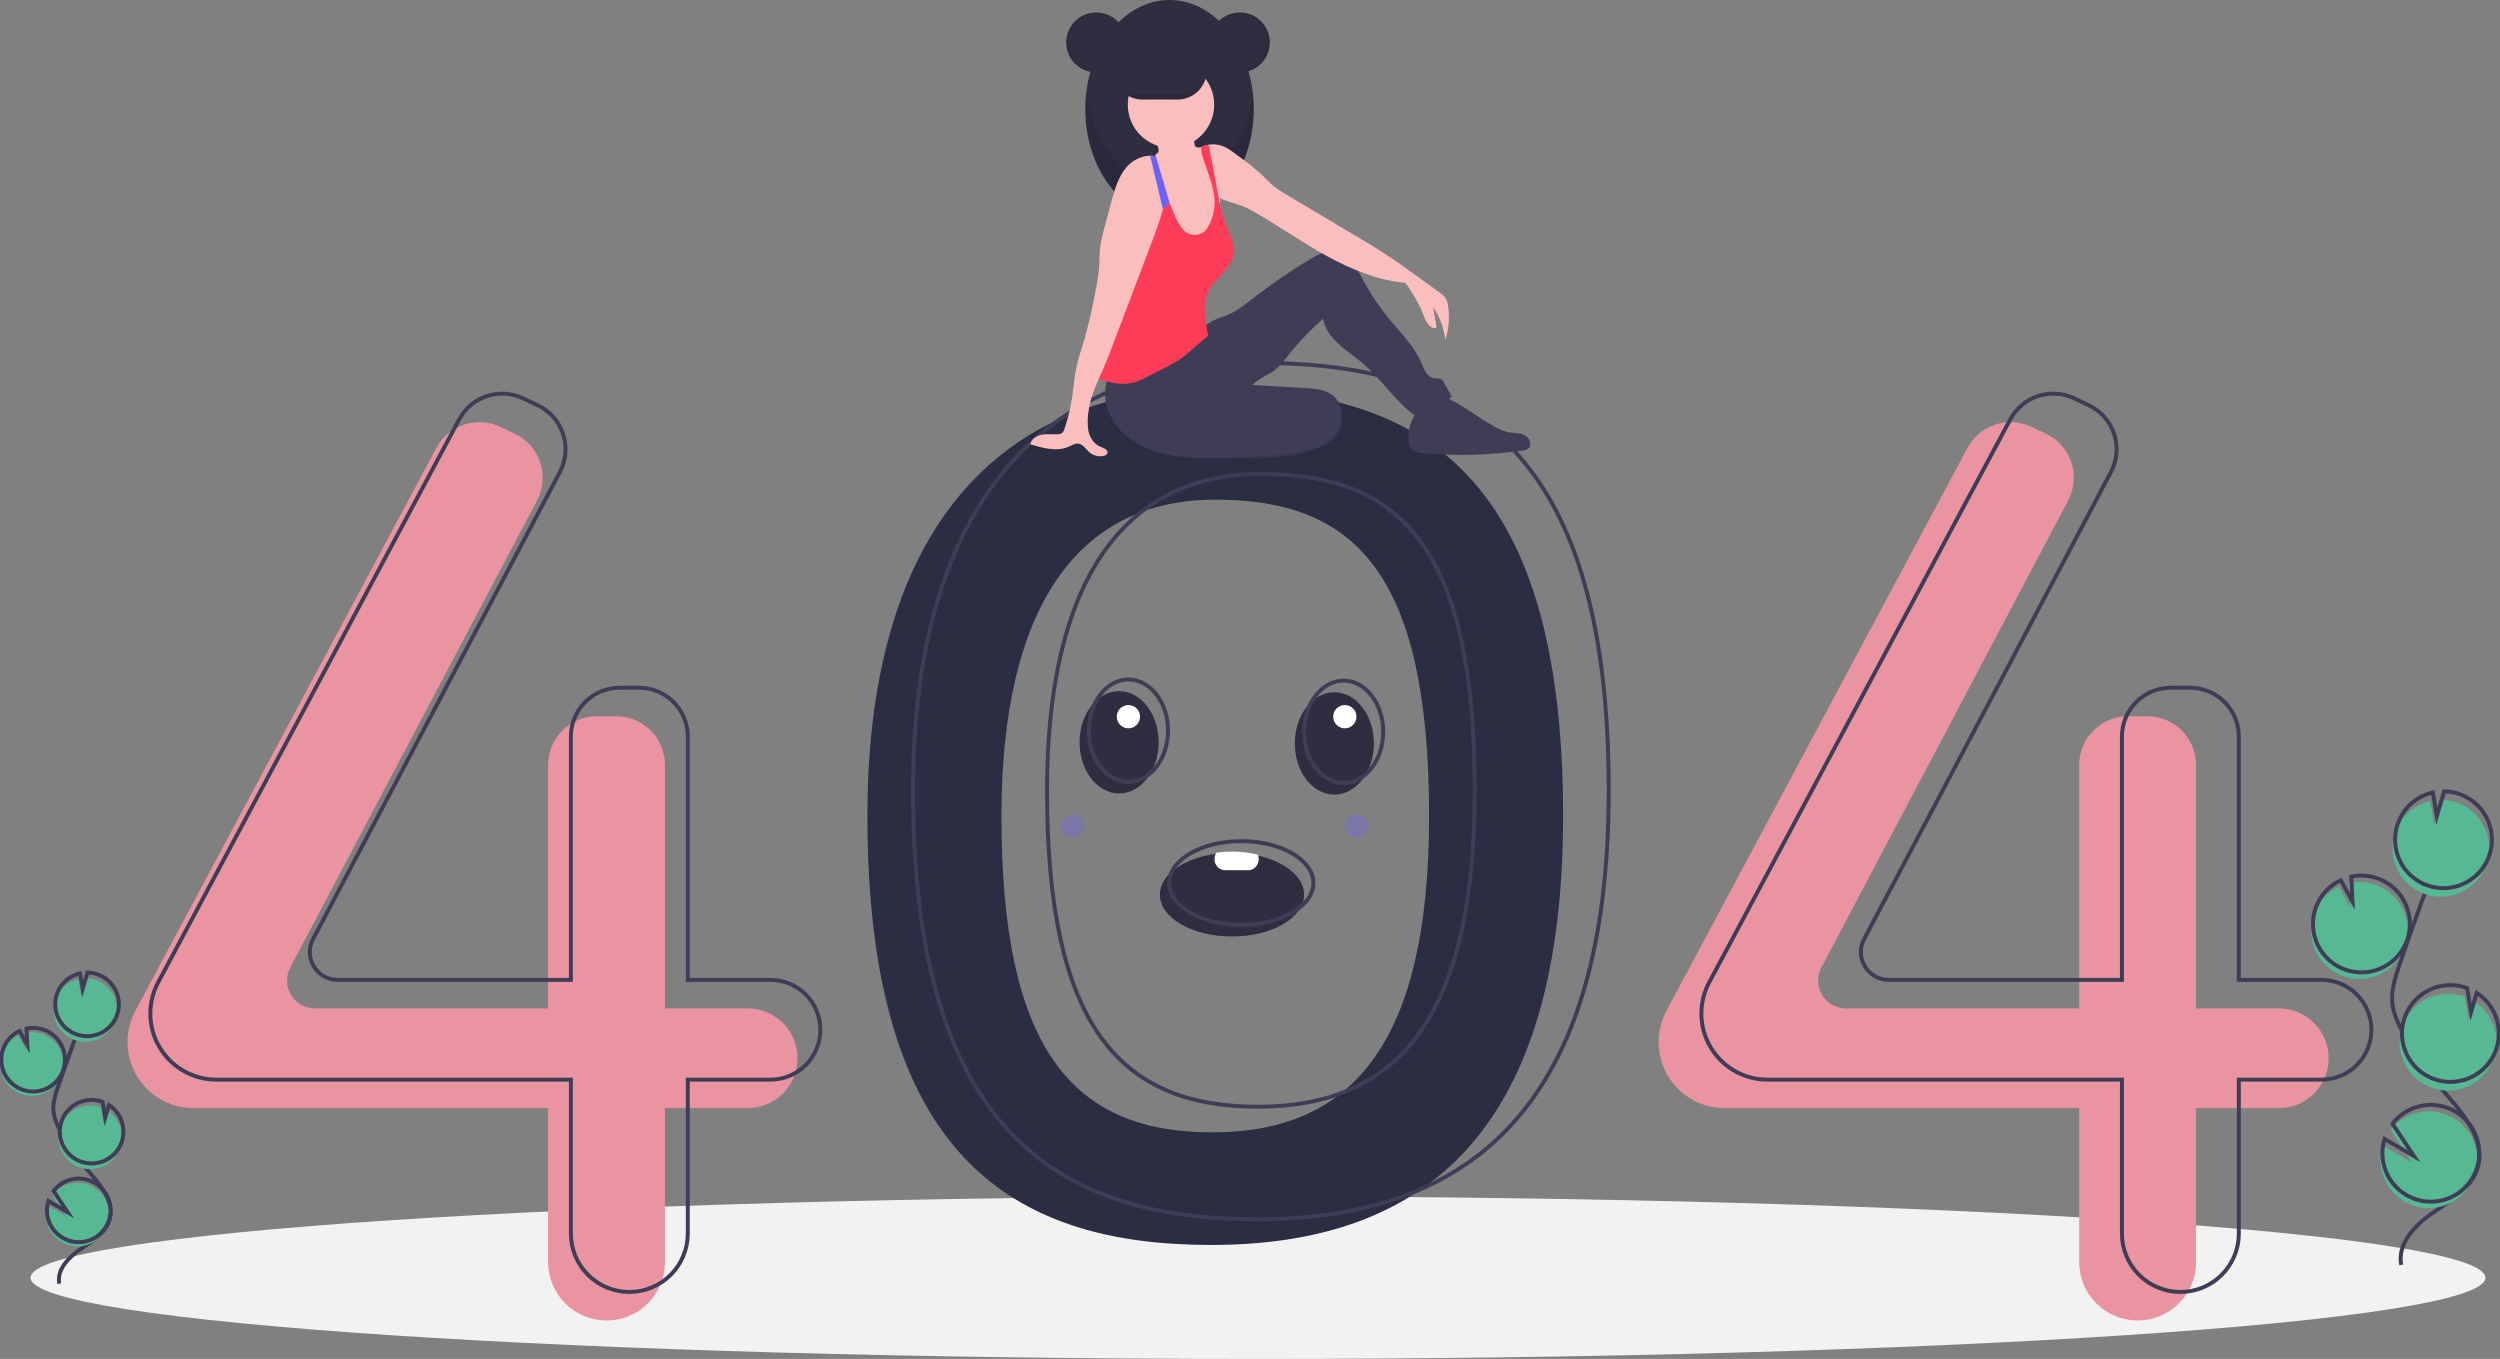 <svg width="631" height="343" viewBox="0 0 631 343" fill="none" xmlns="http://www.w3.org/2000/svg">
<rect x="0" y="0" width="631" height="343" fill="#808080" stroke="none"/>
<g clip-path="url(#clip0)">
<path d="M317.525 343C488.626 343 627.33 333.821 627.33 322.498C627.33 311.174 488.626 301.995 317.525 301.995C146.424 301.995 7.719 311.174 7.719 322.498C7.719 333.821 146.424 343 317.525 343Z" fill="#F2F2F2"/>
<path d="M305.651 98.051C255.175 98.051 218.934 130.423 218.934 205.958C218.934 291.564 255.175 314.225 305.651 314.225C356.126 314.225 394.526 289.406 394.526 205.958C394.526 116.755 356.126 98.051 305.651 98.051ZM305.982 285.809C271.022 285.809 252.757 265.306 252.757 206.013C252.757 153.696 271.769 126.107 306.73 126.107C341.691 126.107 360.703 144.229 360.703 206.013C360.703 263.811 340.943 285.809 305.982 285.809Z" fill="#2B2D42"/>
<path d="M188.709 254.516H167.839V193.083C167.839 189.82 166.543 186.69 164.235 184.383C161.926 182.076 158.796 180.78 155.532 180.78H150.642C149.025 180.78 147.425 181.098 145.932 181.716C144.439 182.334 143.082 183.241 141.939 184.383C140.796 185.526 139.889 186.882 139.271 188.375C138.652 189.867 138.334 191.467 138.334 193.083V254.516H79.468C78.257 254.516 77.067 254.203 76.012 253.608C74.958 253.012 74.075 252.155 73.45 251.118C72.825 250.081 72.479 248.9 72.445 247.69C72.411 246.48 72.69 245.282 73.256 244.211L135.559 126.334C136.336 124.864 136.806 123.253 136.943 121.596C137.079 119.94 136.879 118.273 136.353 116.696C135.827 115.119 134.987 113.665 133.883 112.422C132.78 111.178 131.436 110.171 129.932 109.462L126.254 107.725C123.399 106.377 120.134 106.178 117.135 107.169C114.136 108.161 111.634 110.266 110.145 113.05L34.158 255.147C32.864 257.567 32.187 260.268 32.187 263.012C32.187 265.202 32.619 267.372 33.457 269.396C34.296 271.42 35.525 273.259 37.075 274.808C38.625 276.357 40.465 277.586 42.489 278.425C44.514 279.263 46.684 279.694 48.876 279.694H138.334V318.541C138.334 320.478 138.716 322.395 139.457 324.185C140.198 325.974 141.285 327.6 142.655 328.969C144.025 330.338 145.651 331.425 147.441 332.166C149.231 332.907 151.149 333.288 153.087 333.288C155.024 333.288 156.942 332.907 158.732 332.166C160.522 331.425 162.149 330.338 163.518 328.969C164.888 327.6 165.975 325.974 166.716 324.185C167.458 322.395 167.839 320.478 167.839 318.541V279.695H188.709C192.049 279.695 195.252 278.368 197.614 276.007C199.976 273.646 201.303 270.444 201.303 267.105C201.303 263.766 199.976 260.564 197.614 258.203C195.252 255.843 192.049 254.516 188.709 254.516Z" fill="#E994A0"/>
<path d="M575.156 254.516H554.287V193.083C554.287 189.82 552.99 186.69 550.682 184.383C548.374 182.076 545.243 180.78 541.979 180.78H537.089C535.473 180.78 533.872 181.098 532.379 181.716C530.886 182.334 529.529 183.241 528.386 184.383C527.243 185.526 526.337 186.882 525.718 188.375C525.1 189.867 524.781 191.467 524.781 193.083V254.516H465.915C464.704 254.516 463.514 254.203 462.459 253.608C461.405 253.012 460.523 252.155 459.897 251.118C459.272 250.081 458.926 248.9 458.892 247.69C458.858 246.48 459.137 245.282 459.703 244.211L522.006 126.334C522.783 124.864 523.254 123.253 523.39 121.596C523.527 119.94 523.326 118.273 522.8 116.696C522.274 115.119 521.434 113.665 520.331 112.422C519.227 111.178 517.883 110.171 516.379 109.462L512.702 107.725C509.846 106.377 506.581 106.178 503.582 107.169C500.584 108.161 498.081 110.266 496.592 113.05L420.605 255.147C419.311 257.567 418.634 260.268 418.634 263.012C418.634 267.436 420.393 271.68 423.522 274.808C426.652 277.937 430.897 279.694 435.323 279.694H524.781V318.541C524.781 322.452 526.336 326.203 529.102 328.969C531.869 331.735 535.621 333.288 539.534 333.288C543.447 333.288 547.199 331.735 549.966 328.969C552.732 326.203 554.287 322.452 554.287 318.541V279.695H575.156C578.496 279.695 581.699 278.368 584.061 276.007C586.423 273.646 587.75 270.444 587.75 267.105C587.75 263.767 586.423 260.564 584.061 258.203C581.7 255.843 578.496 254.516 575.156 254.516Z" fill="#E994A0"/>
<path d="M194.466 247.322H173.597V185.889C173.597 184.273 173.278 182.673 172.66 181.181C172.041 179.688 171.135 178.332 169.992 177.189C168.849 176.047 167.492 175.141 165.999 174.522C164.506 173.904 162.905 173.586 161.289 173.586H156.399C153.135 173.586 150.004 174.882 147.696 177.189C145.388 179.497 144.091 182.626 144.091 185.889V247.322H85.225C84.014 247.322 82.824 247.009 81.769 246.414C80.715 245.819 79.832 244.961 79.207 243.924C78.582 242.887 78.236 241.706 78.202 240.496C78.168 239.286 78.447 238.088 79.013 237.018L141.316 119.14C142.093 117.671 142.564 116.059 142.7 114.402C142.836 112.746 142.636 111.079 142.11 109.502C141.584 107.925 140.744 106.471 139.641 105.228C138.537 103.984 137.193 102.977 135.689 102.268L132.011 100.532C129.156 99.183 125.891 98.984 122.892 99.976C119.894 100.967 117.391 103.072 115.902 105.857L39.915 247.953C38.621 250.373 37.944 253.074 37.944 255.818V255.818C37.944 260.242 39.703 264.486 42.832 267.614C45.962 270.743 50.207 272.501 54.633 272.501H144.091V311.347C144.091 313.284 144.473 315.202 145.214 316.991C145.956 318.78 147.042 320.406 148.412 321.775C149.782 323.145 151.408 324.231 153.198 324.972C154.988 325.713 156.907 326.095 158.844 326.095H158.844C162.757 326.095 166.509 324.541 169.276 321.775C172.042 319.009 173.597 315.258 173.597 311.347V272.501H194.466C196.12 272.501 197.758 272.175 199.286 271.542C200.813 270.91 202.202 269.982 203.371 268.813C204.541 267.644 205.468 266.257 206.101 264.729C206.734 263.202 207.06 261.565 207.06 259.912V259.912C207.06 258.258 206.734 256.621 206.101 255.094C205.468 253.566 204.541 252.179 203.371 251.01C202.202 249.841 200.813 248.913 199.286 248.281C197.758 247.648 196.12 247.322 194.466 247.322V247.322Z" stroke="#3F3D56" stroke-miterlimit="10"/>
<path d="M585.951 247.322H565.081V185.889C565.081 182.626 563.785 179.497 561.476 177.189C559.168 174.882 556.038 173.586 552.774 173.586H547.884C546.267 173.586 544.667 173.904 543.174 174.522C541.68 175.141 540.324 176.047 539.181 177.189C538.038 178.332 537.131 179.688 536.513 181.181C535.894 182.673 535.576 184.273 535.576 185.889V247.322H476.71C475.499 247.322 474.309 247.009 473.254 246.414C472.2 245.819 471.317 244.961 470.692 243.924C470.067 242.887 469.721 241.706 469.687 240.496C469.653 239.286 469.932 238.088 470.498 237.018L532.801 119.14C533.577 117.671 534.048 116.059 534.185 114.402C534.321 112.746 534.12 111.079 533.595 109.502C533.069 107.925 532.229 106.471 531.125 105.228C530.022 103.984 528.678 102.977 527.174 102.268L523.496 100.532C520.64 99.183 517.375 98.984 514.377 99.976C511.378 100.967 508.876 103.072 507.387 105.857L431.4 247.953C430.106 250.373 429.429 253.074 429.429 255.818C429.429 260.242 431.187 264.486 434.317 267.614C437.447 270.743 441.692 272.501 446.118 272.501H535.576V311.347C535.576 315.258 537.13 319.009 539.897 321.775C542.664 324.541 546.416 326.095 550.329 326.095V326.095C554.241 326.095 557.994 324.541 560.76 321.775C563.527 319.009 565.081 315.258 565.081 311.347V272.501H585.951C587.605 272.501 589.242 272.175 590.77 271.542C592.298 270.91 593.686 269.982 594.856 268.813C596.025 267.644 596.953 266.257 597.586 264.729C598.219 263.202 598.544 261.565 598.544 259.912V259.912C598.544 256.573 597.218 253.371 594.856 251.01C592.494 248.649 589.291 247.322 585.951 247.322V247.322Z" stroke="#3F3D56" stroke-miterlimit="10"/>
<path d="M317.165 91.576C266.689 91.576 230.448 123.949 230.448 199.484C230.448 285.09 266.689 307.75 317.165 307.75C367.641 307.75 406.041 282.932 406.041 199.484C406.041 110.28 367.641 91.576 317.165 91.576ZM317.497 279.335C282.536 279.335 264.271 258.832 264.271 199.539C264.271 147.222 283.284 119.632 318.244 119.632C353.205 119.632 372.218 137.755 372.218 199.539C372.217 257.337 352.457 279.335 317.497 279.335V279.335Z" stroke="#3F3D56" stroke-miterlimit="10"/>
<path d="M276.705 18.289C280.89 18.289 284.282 14.898 284.282 10.715C284.282 6.532 280.89 3.141 276.705 3.141C272.521 3.141 269.128 6.532 269.128 10.715C269.128 14.898 272.521 18.289 276.705 18.289Z" fill="#2F2E41"/>
<path d="M295.186 55.052C306.923 55.052 316.438 42.728 316.438 27.526C316.438 12.324 306.923 0 295.186 0C283.448 0 273.933 12.324 273.933 27.526C273.933 42.728 283.448 55.052 295.186 55.052Z" fill="#2F2E41"/>
<path opacity="0.1" d="M295.186 46.739C284.539 46.739 275.722 36.599 274.174 23.369C274.013 24.749 273.933 26.137 273.933 27.526C273.933 42.728 283.448 55.052 295.186 55.052C306.923 55.052 316.438 42.728 316.438 27.526C316.439 26.137 316.358 24.749 316.197 23.369C314.65 36.599 305.832 46.739 295.186 46.739Z" fill="black"/>
<path d="M338.432 108.137C337.976 110.011 336.008 111.513 333.828 112.562C329.246 114.768 323.594 115.426 318.112 115.647C316.714 115.732 315.311 115.706 313.916 115.569C311.214 115.308 308.679 114.143 306.721 112.263C306.582 112.172 306.467 112.047 306.389 111.9C306.31 111.753 306.271 111.588 306.273 111.421C306.276 111.254 306.321 111.091 306.403 110.946C306.486 110.802 306.604 110.68 306.747 110.593C309.666 107.389 314.536 105.423 319.442 104.009C323.163 102.936 329.651 100.157 333.708 100.532C337.638 100.895 339.008 105.769 338.432 108.137Z" fill="#3F3D56"/>
<path opacity="0.1" d="M338.432 108.137C337.976 110.011 336.008 111.513 333.828 112.562C329.246 114.768 323.594 115.426 318.112 115.647C316.714 115.732 315.311 115.706 313.916 115.569C311.214 115.308 308.679 114.143 306.721 112.263C306.582 112.172 306.467 112.047 306.389 111.9C306.31 111.753 306.271 111.588 306.273 111.421C306.276 111.254 306.321 111.091 306.403 110.946C306.486 110.802 306.604 110.68 306.747 110.593C309.666 107.389 314.536 105.423 319.442 104.009C323.163 102.936 329.651 100.157 333.708 100.532C337.638 100.895 339.008 105.769 338.432 108.137Z" fill="black"/>
<path d="M280.172 94.124C278.773 96.864 278.52 100.048 279.468 102.975C280.432 105.879 282.237 108.433 284.654 110.311C290.582 115.062 298.742 115.716 306.34 115.65C312.999 115.592 319.648 115.136 326.253 114.285C328.466 114.089 330.641 113.585 332.714 112.786C335.194 111.713 337.373 109.746 338.256 107.193C339.139 104.64 338.512 101.514 336.415 99.811C334.573 98.314 332.032 98.108 329.663 97.966L316.103 97.151C317.443 95.796 319.226 95.029 320.858 94.044C323.022 92.737 324.46 90.542 326.034 88.564C328.459 85.667 331.097 82.955 333.926 80.452C334.368 82.982 335.969 85.061 337.854 86.806C339.739 88.553 341.911 89.958 343.87 91.621C348.615 95.647 352.031 101.112 357.021 104.831C360.454 103.929 363.663 102.328 366.447 100.127L364.507 96.615C364.346 96.254 364.094 95.94 363.777 95.704C363.228 95.366 362.52 95.54 361.882 95.444C360.179 95.189 359.435 93.223 358.766 91.636C356.931 87.278 353.417 83.898 350.416 80.244C348.201 77.546 346.236 74.653 344.545 71.6C343.537 69.779 342.614 67.883 341.246 66.314C339.878 64.745 337.961 63.512 335.879 63.508C334.039 63.504 332.343 64.437 330.761 65.376C325.944 68.237 321.309 71.393 316.883 74.828C314.567 76.626 312.265 78.525 309.548 79.627C308.404 80.091 307.198 80.408 306.101 80.973C304.178 81.962 302.719 83.635 301.149 85.12C295.547 90.417 287.878 93.85 280.172 94.124Z" fill="#3F3D56"/>
<path d="M308.525 56.419C308.462 58.038 308.117 59.634 307.507 61.135C307.197 61.884 306.737 62.561 306.154 63.124C305.571 63.687 304.878 64.123 304.119 64.407C303.041 64.695 301.911 64.732 300.817 64.514C299.862 64.414 298.943 64.101 298.126 63.598C296.855 62.724 296.221 61.165 295.99 59.639C295.759 58.115 295.862 56.557 295.714 55.022C295.57 53.782 295.334 52.555 295.008 51.35C294.909 50.949 294.807 50.55 294.707 50.151C294.609 49.752 294.513 49.353 294.424 48.953C294.343 48.578 294.267 48.202 294.203 47.823C294.149 47.503 294.101 47.182 294.066 46.859C294.033 45.9 293.874 44.95 293.591 44.034C293.325 43.44 292.993 42.878 292.6 42.358C292.432 42.118 292.27 41.878 292.12 41.629C291.687 40.981 291.486 40.205 291.549 39.428C291.567 39.308 291.596 39.19 291.636 39.076C291.65 39.031 291.667 38.987 291.686 38.944C291.852 38.899 292.005 38.814 292.13 38.697C292.256 38.579 292.352 38.433 292.408 38.27C292.472 37.921 292.442 37.561 292.321 37.226C292.183 36.759 291.994 36.309 291.758 35.883C291.602 35.602 291.076 35.096 291.072 34.775C291.065 34.128 292.329 33.607 292.841 33.352C294.403 32.57 296.146 32.217 297.889 32.329C299.008 32.405 300.22 32.748 300.837 33.685C301.392 34.529 301.318 35.623 301.554 36.604C301.579 36.746 301.639 36.88 301.73 36.994C301.85 37.103 302.002 37.173 302.164 37.193C302.438 37.248 302.718 37.259 302.996 37.226H302.998C303.071 37.221 303.144 37.21 303.216 37.195C303.647 37.115 304.055 36.939 304.409 36.679C304.639 36.619 304.87 36.569 305.102 36.53C305.112 36.529 305.121 36.527 305.13 36.524C306.056 39.445 306.176 42.576 306.934 45.551C307.309 47.03 307.847 48.492 307.923 50.014C307.928 50.08 307.93 50.149 307.932 50.217C307.943 50.707 307.904 51.2 307.924 51.688C307.931 51.907 307.956 52.126 307.998 52.342C308.081 52.688 308.184 53.03 308.307 53.365L308.312 53.382C308.348 53.489 308.381 53.598 308.409 53.707C308.429 53.786 308.447 53.864 308.462 53.943L308.464 53.949C308.601 54.765 308.621 55.597 308.525 56.419Z" fill="#FBBEBE"/>
<path d="M295.555 37.317C301.577 37.317 306.459 32.437 306.459 26.418C306.459 20.398 301.577 15.518 295.555 15.518C289.534 15.518 284.652 20.398 284.652 26.418C284.652 32.437 289.534 37.317 295.555 37.317Z" fill="#FBBEBE"/>
<path d="M364.779 85.803C364.463 82.829 363.406 79.983 361.704 77.523C361.987 79.204 362.27 80.885 362.554 82.565C362.201 82.667 361.826 82.664 361.475 82.556C361.124 82.448 360.812 82.24 360.577 81.957C360.118 81.384 359.767 80.732 359.54 80.034C358.301 76.96 356.682 74.053 354.719 71.382C347.777 70.804 340.916 67.928 334.811 64.575C328.706 61.224 322.991 57.206 316.967 53.712C315.922 53.081 314.834 52.526 313.711 52.05C311.826 51.294 309.71 50.903 307.922 50.014C307.802 49.955 307.682 49.892 307.564 49.827C307.16 49.608 306.778 49.351 306.422 49.061C306.229 48.904 306.047 48.737 305.875 48.558C304.983 47.521 304.276 46.339 303.785 45.063C302.826 42.942 302.484 40.384 301.526 38.263C301.966 37.852 302.461 37.503 302.996 37.226H302.997C303.075 37.186 303.153 37.147 303.232 37.11C303.611 36.932 304.005 36.788 304.409 36.68C304.639 36.619 304.87 36.569 305.102 36.53C305.112 36.529 305.121 36.527 305.13 36.524C306.21 36.349 307.316 36.436 308.355 36.779C309.874 37.293 311.155 38.318 312.432 39.288C314.506 40.749 316.496 42.327 318.392 44.014C319.445 45.022 320.406 46.131 321.539 47.047C322.48 47.773 323.473 48.431 324.509 49.014C330.639 52.665 336.769 56.315 342.9 59.964C344.976 61.2 347.053 62.436 349.082 63.744C352.165 65.731 355.136 67.885 358.106 70.038C359.856 71.305 361.606 72.573 363.355 73.841C363.928 74.207 364.432 74.673 364.842 75.216C365.204 75.832 365.43 76.52 365.502 77.231C365.941 80.106 365.693 83.043 364.779 85.803Z" fill="#FBBEBE"/>
<path d="M311.229 64.616C310.493 67.913 307.159 69.906 305.417 72.803C303.251 76.398 304.134 80.577 304.947 84.695C303.461 85.975 301.975 87.255 300.488 88.535C299.667 89.239 298.847 89.947 297.963 90.569C296.675 91.432 295.329 92.205 293.935 92.882C292.619 93.558 291.303 94.235 289.987 94.912C288.764 95.6 287.468 96.149 286.123 96.549C283.53 97.214 280.777 96.749 278.212 95.978C277.909 95.899 277.618 95.781 277.347 95.626C277.187 95.53 277.047 95.404 276.936 95.254C276.683 94.801 276.592 94.276 276.676 93.763C276.936 89.448 277.992 85.223 279.043 81.029C279.605 78.514 280.361 76.045 281.303 73.645C282.228 71.59 283.29 69.598 284.484 67.686C285.801 65.28 287.362 63.015 289.141 60.926C290.007 60.123 290.736 59.183 291.299 58.144C291.955 56.648 291.702 54.932 291.835 53.302C291.937 52.078 292.262 50.883 292.794 49.776V49.774C293.079 49.177 293.422 48.611 293.818 48.082C293.998 48.499 294.177 48.916 294.356 49.332C294.474 49.606 294.591 49.879 294.707 50.151C294.859 50.502 295.009 50.851 295.158 51.2C295.589 52.201 296.019 53.202 296.448 54.202C296.912 55.462 297.573 56.639 298.407 57.692C298.788 58.23 299.302 58.661 299.9 58.942C300.497 59.223 301.157 59.344 301.815 59.293C302.474 59.243 303.107 59.023 303.655 58.654C304.203 58.286 304.645 57.782 304.94 57.191C305.561 56.089 306.011 54.898 306.274 53.661C306.639 52.154 306.689 50.588 306.422 49.061C305.977 46.12 304.725 43.116 303.816 40.384C303.446 39.473 303.232 38.506 303.182 37.524C303.184 37.413 303.195 37.303 303.216 37.195C303.221 37.167 303.227 37.138 303.232 37.11C303.611 36.932 304.005 36.788 304.409 36.68C304.639 36.619 304.87 36.569 305.102 36.53C305.903 40.86 306.704 45.191 307.507 49.521C307.525 49.622 307.546 49.724 307.564 49.827C307.679 50.448 307.795 51.069 307.924 51.688C308.041 52.249 308.167 52.809 308.307 53.365L308.313 53.382C308.361 53.57 308.41 53.757 308.462 53.943L308.464 53.949C308.606 54.459 308.765 54.965 308.945 55.464C310.031 58.469 311.925 61.495 311.229 64.616Z" fill="#FD3D57"/>
<path d="M355.479 110.957C355.445 111.592 355.568 112.226 355.837 112.802C356.52 114.049 358.157 114.332 359.574 114.449C367.85 115.129 376.177 114.875 384.397 113.693C384.843 113.662 385.276 113.528 385.66 113.301C386.829 112.482 386.109 110.486 384.833 109.847C383.556 109.208 382.042 109.362 380.642 109.085C379.251 108.735 377.926 108.161 376.72 107.385C373.88 105.754 371.082 104.054 368.326 102.284C366.684 101.23 364.747 100.106 362.899 100.731C357.892 102.424 355.446 105.558 355.479 110.957Z" fill="#3F3D56"/>
<path d="M294.467 48.723V48.724C294.454 48.802 294.441 48.878 294.424 48.954C294.404 49.079 294.38 49.207 294.356 49.332C294.127 50.505 293.846 51.673 293.523 52.833C292.635 56.038 291.447 59.192 290.268 62.299C287.104 70.631 283.94 78.963 280.775 87.296C279.976 89.394 279.18 91.495 278.273 93.551C277.969 94.236 277.657 94.927 277.347 95.626C276.234 98.125 275.166 100.706 274.811 103.366C274.48 105.117 274.442 106.91 274.698 108.674C275.053 110.418 276.112 112.121 277.77 112.766C278.579 113.081 279.738 113.504 279.516 114.345C279.396 114.807 278.871 115.032 278.4 115.11C277.778 115.209 277.141 115.17 276.536 114.996C275.93 114.821 275.37 114.516 274.896 114.101C274.011 113.316 273.331 112.095 272.154 111.964C271.339 111.875 270.588 112.363 269.842 112.705C266.796 114.096 263.248 113.122 260.049 112.134C260.3 110.839 261.601 109.985 262.893 109.727C264.185 109.466 265.521 109.651 266.839 109.616C267.261 109.638 267.679 109.531 268.038 109.307C268.36 109.012 268.585 108.627 268.685 108.203C269.534 105.688 270.165 103.106 270.572 100.484C270.997 97.745 271.174 94.962 271.78 92.256C272.252 90.144 272.98 88.099 273.604 86.027C274.812 81.759 275.804 77.433 276.576 73.066C276.966 71.251 277.246 69.414 277.413 67.566C277.518 66.032 277.469 64.492 277.616 62.964C277.865 60.976 278.279 59.013 278.856 57.095C279.422 55.002 279.987 52.91 280.551 50.819C281.388 47.725 282.286 44.511 284.408 42.105C285.145 41.259 286.048 40.572 287.061 40.088C288.074 39.605 289.176 39.334 290.298 39.294C290.718 39.293 291.138 39.338 291.549 39.428C291.617 39.445 291.686 39.462 291.754 39.48C292.202 39.597 292.631 39.775 293.031 40.009C293.685 39.593 294.018 39.739 294.452 40.38C294.833 41.058 295.012 41.831 294.97 42.608C295.006 44.658 294.838 46.706 294.467 48.723Z" fill="#FBBEBE"/>
<path d="M295.186 51.172L295.158 51.2L295.008 51.35L293.523 52.833L292.794 49.776L290.298 39.294C290.718 39.293 291.138 39.338 291.549 39.428C291.567 39.308 291.596 39.19 291.636 39.076L291.754 39.48L292.6 42.358L294.203 47.823L294.467 48.723V48.724L295.186 51.172Z" fill="#6C63FF"/>
<path d="M304.614 17.732C304.613 18.703 304.421 19.663 304.048 20.559C303.675 21.456 303.129 22.27 302.441 22.955C302.192 23.204 301.925 23.435 301.642 23.645C300.367 24.606 298.814 25.126 297.217 25.127H288.351C286.391 25.124 284.514 24.344 283.129 22.958C281.745 21.572 280.968 19.694 280.968 17.735C280.968 15.777 281.745 13.899 283.129 12.513C284.514 11.127 286.391 10.347 288.351 10.344H297.217C299.176 10.349 301.053 11.129 302.439 12.513C303.826 13.897 304.607 15.773 304.614 17.732Z" fill="#2F2E41"/>
<path d="M312.927 18.289C317.112 18.289 320.504 14.898 320.504 10.715C320.504 6.532 317.112 3.141 312.927 3.141C308.742 3.141 305.35 6.532 305.35 10.715C305.35 14.898 308.742 18.289 312.927 18.289Z" fill="#2F2E41"/>
<path opacity="0.1" d="M312.742 3.141C312.649 3.141 312.557 3.144 312.465 3.148C314.425 3.219 316.281 4.047 317.642 5.459C319.004 6.87 319.765 8.754 319.765 10.715C319.765 12.675 319.004 14.56 317.642 15.971C316.281 17.382 314.425 18.211 312.465 18.282C312.557 18.285 312.649 18.289 312.742 18.289C314.752 18.289 316.679 17.491 318.1 16.071C319.521 14.65 320.319 12.724 320.319 10.715C320.319 8.706 319.521 6.779 318.1 5.359C316.679 3.939 314.752 3.141 312.742 3.141Z" fill="black"/>
<path opacity="0.1" d="M276.705 3.141C276.798 3.141 276.89 3.144 276.983 3.148C275.023 3.219 273.167 4.047 271.805 5.459C270.444 6.87 269.683 8.754 269.683 10.715C269.683 12.675 270.444 14.56 271.805 15.971C273.167 17.382 275.023 18.211 276.983 18.282C276.89 18.285 276.798 18.289 276.705 18.289C274.697 18.287 272.771 17.488 271.352 16.068C269.932 14.648 269.135 12.723 269.135 10.715C269.135 8.707 269.932 6.782 271.352 5.361C272.771 3.941 274.697 3.142 276.705 3.141Z" fill="black"/>
<path opacity="0.1" d="M301.642 23.645C300.367 24.606 298.814 25.127 297.216 25.127H288.35C286.753 25.127 285.2 24.606 283.925 23.645H301.642Z" fill="black"/>
<path d="M358.896 78.528C358.896 78.528 360.806 84.03 362.554 82.565L361.161 75.373L358.896 78.528Z" fill="#FBBEBE"/>
<path d="M591.34 246.316C593.119 246.963 595.024 247.187 596.905 246.972C598.786 246.757 600.591 246.109 602.178 245.077C603.765 244.046 605.091 242.66 606.051 241.029C607.011 239.398 607.579 237.567 607.71 235.679C607.841 233.791 607.532 231.899 606.807 230.151C606.082 228.403 604.96 226.847 603.531 225.606C602.101 224.366 600.403 223.474 598.57 223.001C596.737 222.528 594.819 222.488 592.968 222.882L593.274 229.171L590.297 223.781C587.376 225.153 585.119 227.629 584.023 230.664C583.633 231.727 583.397 232.839 583.32 233.969C583.132 236.619 583.813 239.258 585.26 241.486C586.708 243.714 588.842 245.41 591.34 246.316Z" fill="#57B894"/>
<path d="M606.068 319.259C605.018 313.91 609.571 309.169 614.068 306.087C618.565 303.005 623.82 299.976 625.355 294.746C627.56 287.229 620.991 280.344 615.878 274.408C612.085 270.002 608.827 265.162 606.174 259.99C605.11 257.916 604.132 255.748 603.852 253.435C603.449 250.102 604.52 246.787 605.599 243.608C609.193 233.02 613.036 222.521 617.127 212.111" stroke="#3F3D56" stroke-miterlimit="10"/>
<path d="M591.843 244.697C593.623 245.344 595.528 245.568 597.408 245.353C599.289 245.138 601.094 244.489 602.681 243.458C604.269 242.427 605.595 241.041 606.555 239.41C607.515 237.779 608.083 235.948 608.214 234.06C608.345 232.172 608.036 230.279 607.31 228.531C606.585 226.784 605.463 225.228 604.034 223.987C602.605 222.746 600.906 221.855 599.073 221.382C597.24 220.909 595.323 220.868 593.471 221.263L593.777 227.552L590.801 222.162C587.879 223.534 585.622 226.01 584.526 229.044C584.137 230.107 583.9 231.22 583.823 232.35C583.635 235 584.316 237.639 585.764 239.867C587.211 242.095 589.345 243.791 591.843 244.697V244.697Z" stroke="#3F3D56" stroke-miterlimit="10"/>
<path d="M604.574 209.939C605.273 208.013 606.444 206.294 607.982 204.94C609.519 203.586 611.373 202.64 613.372 202.19L614.379 208.169L616.244 201.89C618.835 201.928 621.347 202.789 623.416 204.347C625.486 205.905 627.006 208.081 627.759 210.559C628.511 213.038 628.456 215.691 627.601 218.136C626.746 220.581 625.137 222.691 623.004 224.162C620.871 225.633 618.326 226.389 615.736 226.319C613.146 226.25 610.645 225.36 608.594 223.777C606.543 222.194 605.049 220.001 604.326 217.513C603.604 215.026 603.69 212.373 604.574 209.939H604.574Z" fill="#57B894"/>
<path d="M605.246 207.78C605.944 205.854 607.116 204.135 608.653 202.781C610.191 201.427 612.044 200.481 614.043 200.032L615.05 206.01L616.916 199.731C619.506 199.769 622.018 200.63 624.087 202.188C626.157 203.746 627.678 205.922 628.43 208.4C629.182 210.879 629.127 213.532 628.272 215.977C627.418 218.422 625.808 220.533 623.675 222.003C621.542 223.474 618.997 224.23 616.407 224.16C613.817 224.091 611.316 223.201 609.265 221.618C607.215 220.035 605.72 217.842 604.997 215.354C604.275 212.867 604.362 210.215 605.245 207.78H605.246Z" stroke="#3F3D56" stroke-miterlimit="10"/>
<path d="M613.732 274.529C616.554 275.552 619.653 275.502 622.44 274.387C625.227 273.273 627.506 271.172 628.843 268.486C630.179 265.799 630.481 262.715 629.689 259.821C628.898 256.927 627.068 254.426 624.55 252.793L623.116 257.619L622.1 251.569C622.09 251.564 622.079 251.56 622.069 251.557C620.559 251.009 618.957 250.763 617.353 250.834C615.749 250.905 614.174 251.292 612.72 251.971C611.265 252.651 609.958 253.61 608.875 254.795C607.791 255.979 606.951 257.365 606.404 258.874C605.856 260.383 605.611 261.985 605.683 263.588C605.755 265.192 606.143 266.766 606.823 268.219C607.504 269.673 608.464 270.979 609.65 272.061C610.835 273.144 612.223 273.982 613.732 274.529H613.732Z" fill="#57B894"/>
<path d="M614.314 272.342C617.136 273.365 620.235 273.315 623.022 272.2C625.808 271.086 628.087 268.985 629.424 266.299C630.761 263.613 631.062 260.529 630.271 257.635C629.479 254.74 627.65 252.239 625.132 250.606L623.698 255.432L622.681 249.382C622.671 249.378 622.661 249.374 622.65 249.371C621.141 248.822 619.539 248.577 617.934 248.648C616.33 248.719 614.756 249.105 613.301 249.784C611.846 250.464 610.54 251.423 609.456 252.608C608.372 253.792 607.533 255.178 606.985 256.687C606.438 258.196 606.193 259.798 606.265 261.402C606.337 263.005 606.724 264.579 607.405 266.033C608.085 267.486 609.046 268.792 610.231 269.875C611.417 270.957 612.804 271.796 614.314 272.342H614.314Z" stroke="#3F3D56" stroke-miterlimit="10"/>
<path d="M601.007 294.82C601.492 297.58 602.912 300.089 605.028 301.926C607.144 303.764 609.827 304.818 612.628 304.912C615.43 305.006 618.178 304.135 620.413 302.444C622.648 300.753 624.233 298.345 624.903 295.625C625.572 292.904 625.286 290.036 624.091 287.502C622.897 284.967 620.867 282.92 618.342 281.704C615.817 280.488 612.95 280.177 610.223 280.823C607.496 281.469 605.073 283.033 603.363 285.252L608.809 293.446L601.367 289.097C600.79 290.949 600.667 292.911 601.007 294.82Z" fill="#57B894"/>
<path d="M601.511 293.201C601.996 295.961 603.415 298.47 605.531 300.307C607.647 302.144 610.331 303.199 613.132 303.293C615.933 303.387 618.681 302.516 620.916 300.825C623.151 299.134 624.736 296.726 625.406 294.006C626.076 291.285 625.789 288.417 624.595 285.883C623.4 283.348 621.37 281.301 618.845 280.085C616.32 278.869 613.453 278.558 610.726 279.204C607.999 279.85 605.577 281.414 603.866 283.633L609.312 291.827L601.871 287.478C601.294 289.329 601.17 291.292 601.511 293.201V293.201Z" stroke="#3F3D56" stroke-miterlimit="10"/>
<path d="M5.29 276.081C6.459 276.506 7.711 276.654 8.946 276.513C10.182 276.371 11.368 275.945 12.411 275.267C13.454 274.59 14.325 273.679 14.956 272.608C15.586 271.536 15.96 270.333 16.046 269.093C16.132 267.852 15.929 266.609 15.452 265.46C14.976 264.312 14.239 263.29 13.3 262.475C12.361 261.66 11.245 261.074 10.04 260.763C8.836 260.452 7.576 260.426 6.36 260.685L6.561 264.817L4.605 261.276C2.686 262.177 1.203 263.804 0.482 265.797C0.227 266.496 0.071 267.227 0.021 267.969C-0.103 269.71 0.345 271.444 1.296 272.908C2.247 274.372 3.649 275.486 5.29 276.081Z" fill="#57B894"/>
<path d="M14.967 324.006C14.277 320.492 17.268 317.377 20.223 315.352C23.178 313.327 26.63 311.337 27.638 307.901C29.087 302.962 24.771 298.439 21.412 294.538C18.92 291.643 16.779 288.464 15.036 285.065C14.278 283.731 13.762 282.273 13.511 280.758C13.246 278.569 13.95 276.391 14.659 274.302C17.02 267.346 19.545 260.448 22.233 253.608" stroke="#3F3D56" stroke-miterlimit="10"/>
<path d="M5.621 275.018C6.79 275.442 8.041 275.59 9.277 275.449C10.513 275.308 11.699 274.881 12.742 274.204C13.784 273.526 14.656 272.616 15.286 271.544C15.917 270.472 16.29 269.269 16.377 268.029C16.463 266.788 16.259 265.545 15.783 264.397C15.306 263.248 14.569 262.226 13.63 261.411C12.691 260.596 11.575 260.01 10.371 259.699C9.167 259.388 7.907 259.362 6.69 259.621L6.891 263.753L4.936 260.212C3.016 261.113 1.534 262.74 0.813 264.734C0.557 265.432 0.402 266.163 0.351 266.905C0.228 268.646 0.675 270.38 1.626 271.844C2.577 273.308 3.98 274.422 5.621 275.018V275.018Z" stroke="#3F3D56" stroke-miterlimit="10"/>
<path d="M13.985 252.181C14.444 250.916 15.214 249.786 16.224 248.896C17.234 248.007 18.452 247.386 19.766 247.09L20.427 251.018L21.653 246.893C23.355 246.918 25.005 247.483 26.365 248.507C27.724 249.531 28.724 250.96 29.218 252.588C29.712 254.217 29.676 255.96 29.114 257.567C28.553 259.173 27.495 260.56 26.094 261.526C24.693 262.492 23.02 262.989 21.319 262.943C19.617 262.897 17.974 262.313 16.626 261.273C15.279 260.233 14.297 258.792 13.822 257.157C13.348 255.523 13.405 253.78 13.985 252.181Z" fill="#57B894"/>
<path d="M14.426 250.762C14.885 249.497 15.655 248.368 16.665 247.478C17.675 246.588 18.893 245.967 20.207 245.672L20.868 249.6L22.094 245.474C23.796 245.499 25.446 246.065 26.806 247.089C28.166 248.112 29.165 249.542 29.659 251.17C30.153 252.798 30.117 254.542 29.555 256.148C28.994 257.755 27.936 259.141 26.535 260.108C25.134 261.074 23.462 261.57 21.76 261.525C20.058 261.479 18.415 260.894 17.067 259.854C15.72 258.814 14.738 257.373 14.263 255.739C13.789 254.105 13.846 252.362 14.426 250.762V250.762Z" stroke="#3F3D56" stroke-miterlimit="10"/>
<path d="M20.002 294.618C21.856 295.29 23.892 295.257 25.723 294.524C27.554 293.792 29.052 292.412 29.93 290.647C30.808 288.882 31.006 286.856 30.486 284.955C29.966 283.053 28.764 281.409 27.11 280.337L26.168 283.507L25.5 279.533C25.493 279.53 25.486 279.527 25.479 279.525C24.488 279.165 23.435 279.003 22.381 279.049C21.327 279.096 20.292 279.35 19.336 279.796C18.38 280.243 17.522 280.873 16.809 281.651C16.097 282.429 15.546 283.34 15.186 284.332C14.826 285.323 14.665 286.376 14.713 287.43C14.76 288.483 15.014 289.517 15.462 290.472C15.909 291.428 16.54 292.285 17.319 292.997C18.099 293.708 19.01 294.259 20.002 294.618Z" fill="#57B894"/>
<path d="M20.384 293.181C22.238 293.853 24.275 293.82 26.105 293.088C27.936 292.355 29.434 290.975 30.312 289.21C31.19 287.446 31.388 285.419 30.868 283.518C30.348 281.616 29.146 279.973 27.492 278.9L26.55 282.071L25.882 278.096C25.875 278.093 25.868 278.09 25.861 278.088C24.87 277.729 23.818 277.568 22.764 277.615C21.71 277.662 20.677 277.916 19.721 278.363C17.792 279.265 16.3 280.896 15.574 282.897C14.848 284.899 14.946 287.106 15.848 289.035C16.751 290.964 18.382 292.455 20.384 293.181V293.181Z" stroke="#3F3D56" stroke-miterlimit="10"/>
<path d="M11.642 307.95C11.96 309.763 12.893 311.411 14.283 312.618C15.673 313.825 17.437 314.518 19.277 314.58C21.117 314.642 22.923 314.069 24.392 312.959C25.86 311.848 26.901 310.266 27.341 308.478C27.781 306.691 27.593 304.806 26.808 303.141C26.023 301.476 24.69 300.131 23.031 299.332C21.372 298.533 19.488 298.329 17.696 298.753C15.905 299.178 14.313 300.205 13.189 301.663L16.767 307.047L11.878 304.189C11.499 305.406 11.418 306.695 11.642 307.95Z" fill="#57B894"/>
<path d="M11.972 306.886C12.291 308.699 13.224 310.347 14.614 311.554C16.004 312.762 17.767 313.454 19.608 313.516C21.448 313.578 23.254 313.006 24.722 311.895C26.191 310.784 27.232 309.202 27.672 307.414C28.112 305.627 27.924 303.742 27.139 302.077C26.354 300.412 25.02 299.067 23.361 298.268C21.702 297.469 19.819 297.265 18.027 297.689C16.235 298.114 14.644 299.141 13.52 300.599L17.098 305.983L12.209 303.125C11.83 304.342 11.749 305.632 11.972 306.886V306.886Z" stroke="#3F3D56" stroke-miterlimit="10"/>
<path d="M282.464 200.268C287.978 200.268 292.448 194.485 292.448 187.352C292.448 180.218 287.978 174.435 282.464 174.435C276.95 174.435 272.48 180.218 272.48 187.352C272.48 194.485 276.95 200.268 282.464 200.268Z" fill="#2F2E41"/>
<path d="M336.79 200.561C342.304 200.561 346.774 194.779 346.774 187.645C346.774 180.512 342.304 174.729 336.79 174.729C331.276 174.729 326.806 180.512 326.806 187.645C326.806 194.779 331.276 200.561 336.79 200.561Z" fill="#2F2E41"/>
<path d="M329.155 225.806C329.155 231.642 321.003 236.374 310.948 236.374C300.894 236.374 292.742 231.642 292.742 225.806C292.742 220.752 298.856 216.524 307.025 215.491C308.326 215.32 309.636 215.235 310.948 215.239C313.147 215.232 315.339 215.468 317.485 215.943C324.31 217.464 329.155 221.309 329.155 225.806Z" fill="#2F2E41"/>
<path d="M284.813 197.332C290.327 197.332 294.797 191.549 294.797 184.416C294.797 177.283 290.327 171.5 284.813 171.5C279.299 171.5 274.829 177.283 274.829 184.416C274.829 191.549 279.299 197.332 284.813 197.332Z" stroke="#3F3D56" stroke-miterlimit="10"/>
<path d="M339.139 197.626C344.653 197.626 349.123 191.843 349.123 184.71C349.123 177.576 344.653 171.794 339.139 171.794C333.625 171.794 329.155 177.576 329.155 184.71C329.155 191.843 333.625 197.626 339.139 197.626Z" stroke="#3F3D56" stroke-miterlimit="10"/>
<path d="M313.298 233.439C323.353 233.439 331.504 228.707 331.504 222.871C331.504 217.035 323.353 212.303 313.298 212.303C303.242 212.303 295.091 217.035 295.091 222.871C295.091 228.707 303.242 233.439 313.298 233.439Z" stroke="#3F3D56" stroke-miterlimit="10"/>
<path d="M317.702 216.824C317.707 217.562 317.43 218.274 316.927 218.815C316.69 219.074 316.401 219.282 316.08 219.424C315.758 219.566 315.411 219.64 315.06 219.642H309.186C308.463 219.617 307.778 219.306 307.283 218.778C306.788 218.25 306.522 217.547 306.544 216.824C306.54 216.251 306.708 215.691 307.025 215.214C308.325 215.032 309.636 214.942 310.948 214.945C313.149 214.938 315.343 215.19 317.485 215.697C317.63 216.055 317.704 216.438 317.702 216.824Z" fill="white"/>
<path d="M284.813 183.829C286.435 183.829 287.75 182.515 287.75 180.894C287.75 179.272 286.435 177.958 284.813 177.958C283.191 177.958 281.877 179.272 281.877 180.894C281.877 182.515 283.191 183.829 284.813 183.829Z" fill="white"/>
<path d="M339.433 183.829C341.055 183.829 342.369 182.515 342.369 180.894C342.369 179.272 341.055 177.958 339.433 177.958C337.811 177.958 336.496 179.272 336.496 180.894C336.496 182.515 337.811 183.829 339.433 183.829Z" fill="white"/>
<path opacity="0.3" d="M342.369 211.423C343.991 211.423 345.306 210.108 345.306 208.487C345.306 206.866 343.991 205.552 342.369 205.552C340.748 205.552 339.433 206.866 339.433 208.487C339.433 210.108 340.748 211.423 342.369 211.423Z" fill="#6C63FF"/>
<path opacity="0.3" d="M270.718 211.423C272.34 211.423 273.654 210.108 273.654 208.487C273.654 206.866 272.34 205.552 270.718 205.552C269.096 205.552 267.781 206.866 267.781 208.487C267.781 210.108 269.096 211.423 270.718 211.423Z" fill="#6C63FF"/>
</g>
<defs>
<clipPath id="clip0">
<rect width="631" height="343" fill="white"/>
</clipPath>
</defs>
</svg>

